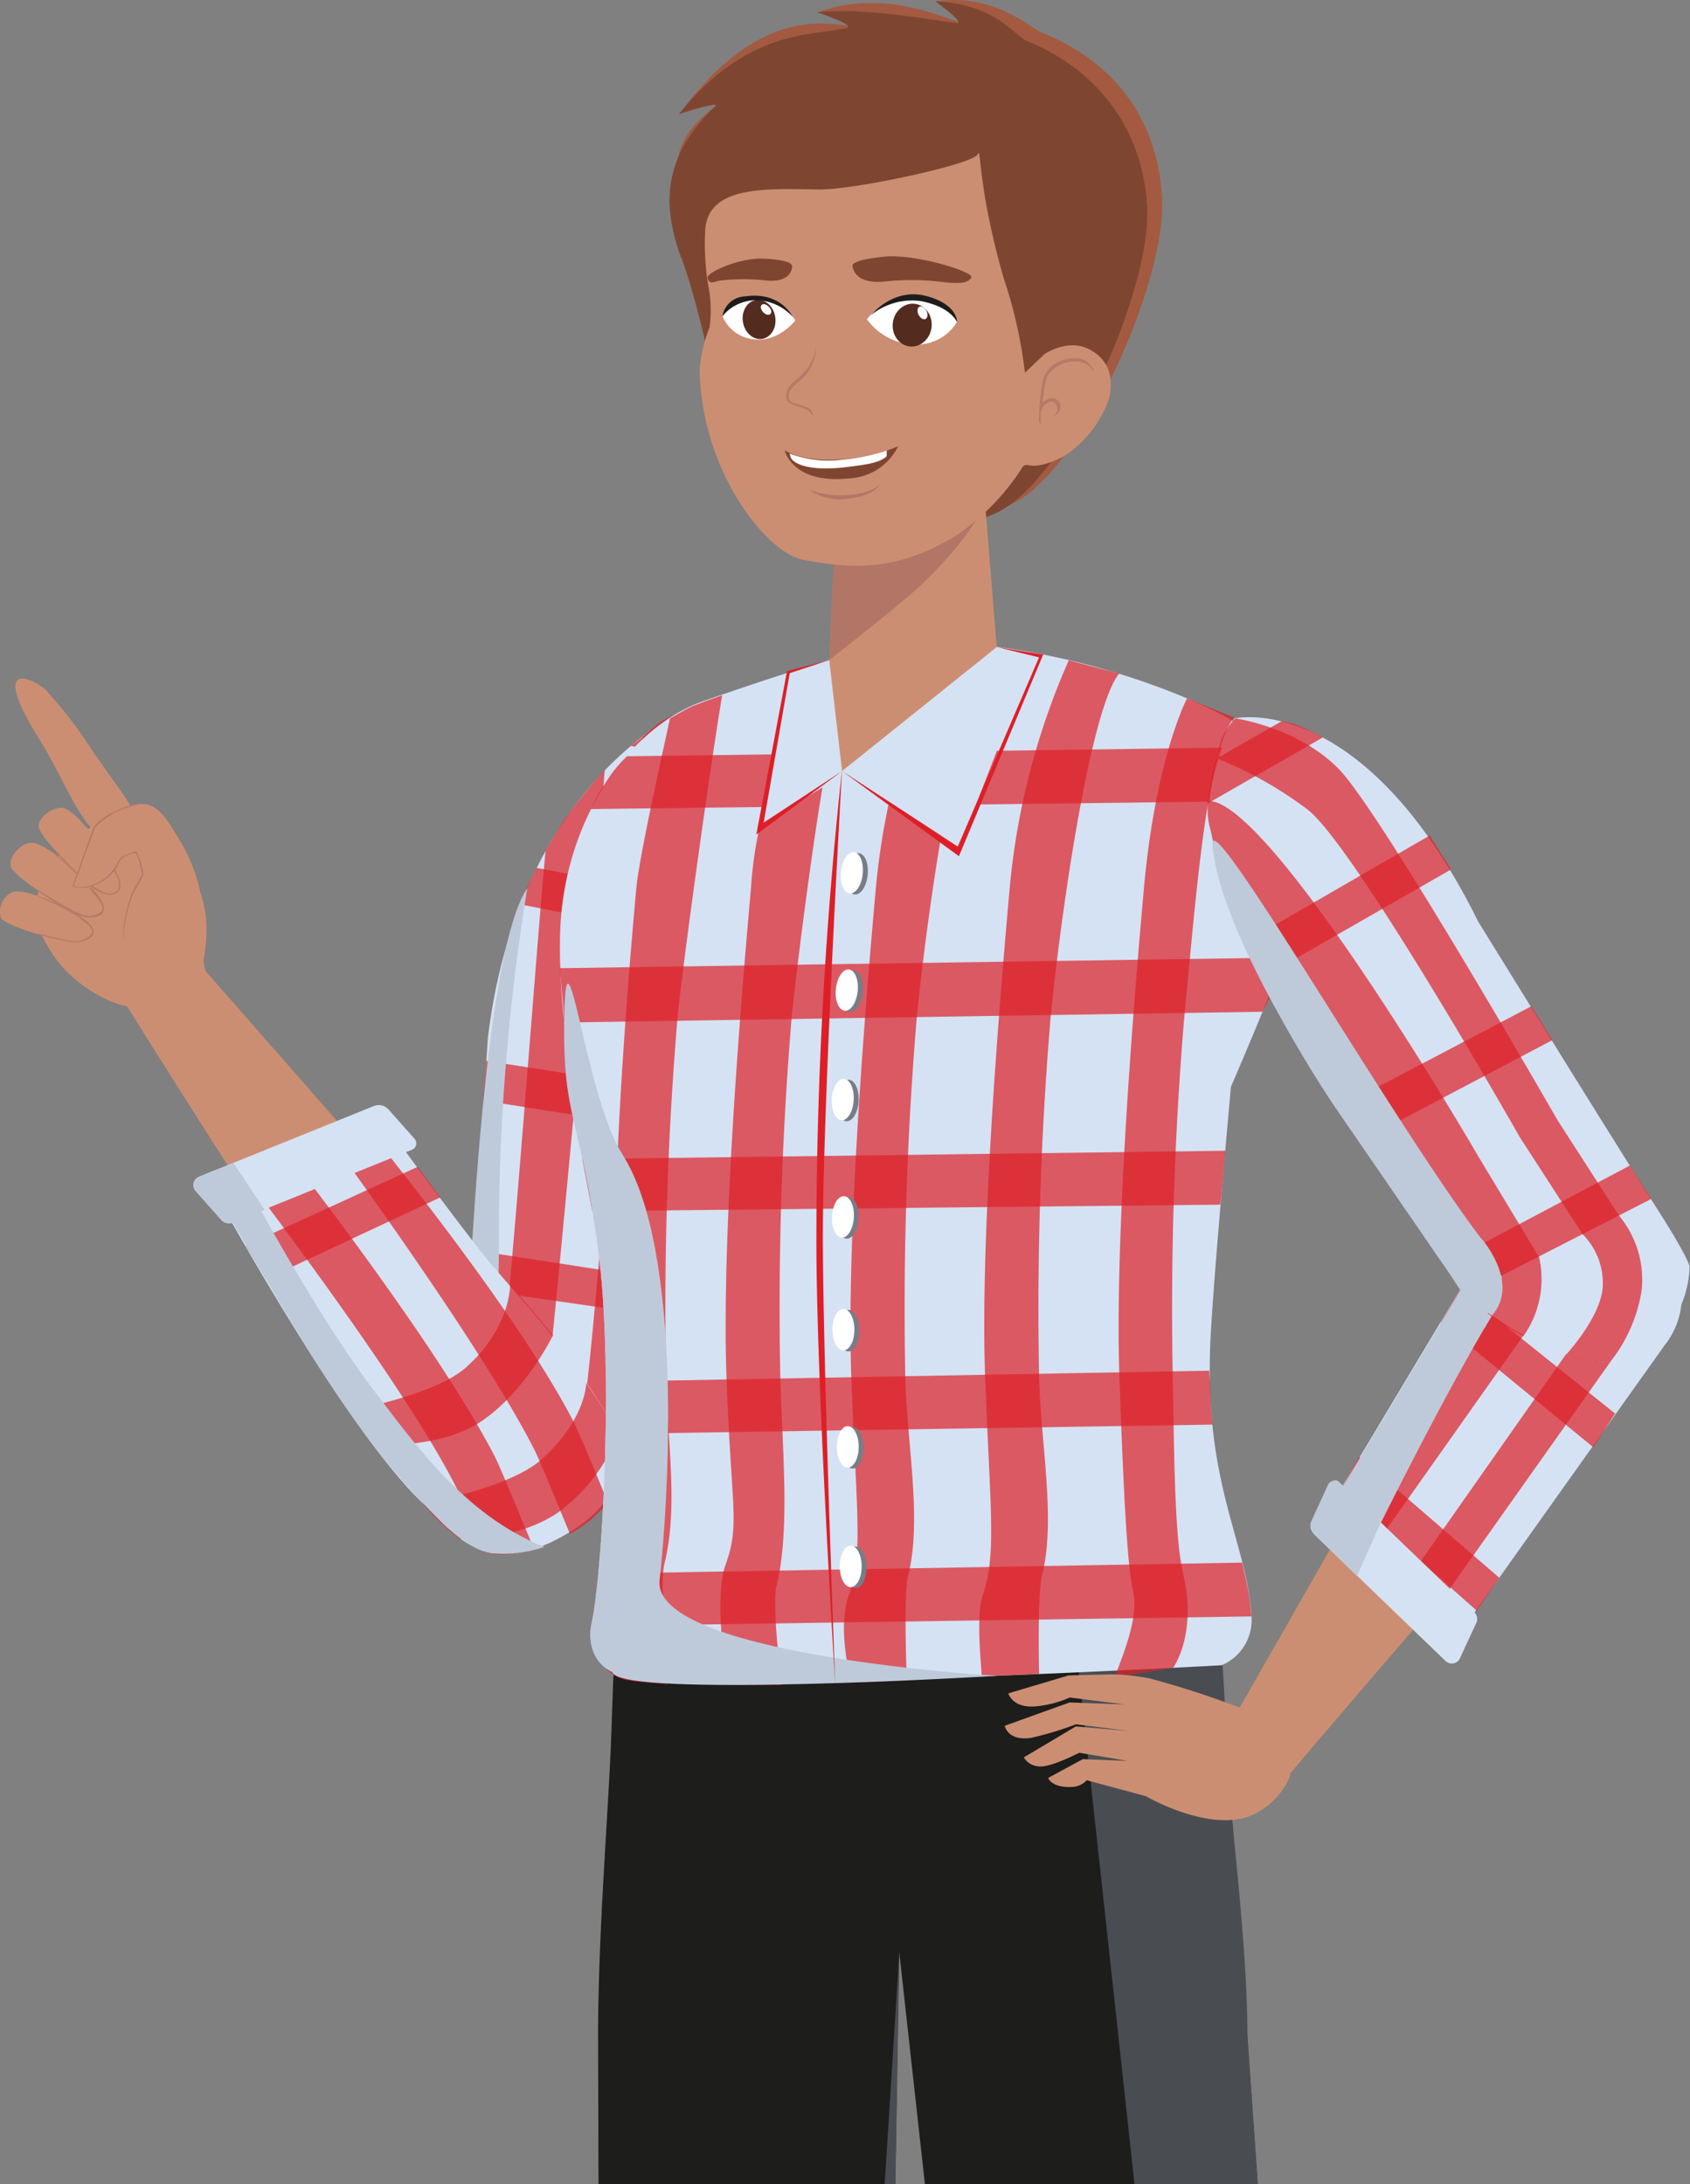 <svg id="Capa_1" data-name="Capa 1" xmlns="http://www.w3.org/2000/svg" viewBox="0 0 188.17 243.19"><rect x="0" y="0" width="188.17" height="243.19" fill="#808080" stroke="none"/><defs><style>.cls-1{fill:#1d1d1b;}.cls-2{fill:#494d52;}.cls-3{fill:#d5e2f3;}.cls-4{opacity:0.7;}.cls-5{fill:#de1f27;}.cls-6{fill:#becad9;}.cls-7{fill:#cc8e72;}.cls-13,.cls-8{fill:#b17666;}.cls-8{isolation:isolate;opacity:0.81;}.cls-9{fill:#777d88;}.cls-10{fill:#fff;}.cls-11{fill:#a35a41;}.cls-12{fill:#7e4631;}.cls-14{fill:#532b1f;}</style></defs><g id="Capa_1-2" data-name="Capa 1-2"><path class="cls-1" d="M71.12,153.38l35,3.44,28.12,3.53,17.7,253.4-30,.81L100.12,217.33,96.77,414.56H67.12l-.53-188.75c.08-11.93,1.23-25.19,1.47-32.6,1.17-36,3.06-39.84,3.06-39.84Z"/><polygon class="cls-2" points="87.66 414.72 96.77 414.55 100.14 217.32 87.66 414.72"/><path class="cls-2" d="M128.69,153.38l-11.12,9.5L144.92,414l7.05-.21L138.91,226.83c-.08-11.93-2.11-25.26-2.35-32.67-1.17-36-7.88-40.79-7.88-40.79Z"/><path class="cls-3" d="M51.89,153.51l-1.63,5.43a13,13,0,0,0,9,7.16c7,1.73,13-1.73,14.16-5.73,2.18-7.92,4.24-16.69,4.18-21.15,0-1.66.73-11,.73-11l-1.6-49.41s-18.91,7.77-22.41,36.77l-2.47,37.88Z"/><g class="cls-4"><path class="cls-5" d="M67.29,85.78a64.58,64.58,0,0,0-4.54,5.63c-.85,1.33-2,3.33-2,3.33-.74,7-4.14,53.84-5.2,59.78-.44,2.49-1.18,5.5-2.08,8.74a20.86,20.86,0,0,0,2.41,1.64,10.48,10.48,0,0,0,2.48,1c1-3.47,1.81-6.79,2.34-9.66.63-3.45,6.44-67.45,6.63-70.45Z"/><path class="cls-5" d="M77,86l-.28-7.2s-2.43,1.13-3.16,1.59c-.52.36-2,1.67-2,1.67-.73,7-5.36,67.76-6.42,73.7-.56,3-1.46,6.78-2.56,10.78a20.71,20.71,0,0,0,3.59-.36c2.1-.52,2.33-1.23,2.33-1.23a73.18,73.18,0,0,0,1.79-7.48C70.88,154.07,76.77,89,77,86Z"/></g><g class="cls-4"><path class="cls-5" d="M59.72,166.22c-4.82-1-6.82-3.57-6.82-3.57l15.43,2.79a13.9,13.9,0,0,1-8.61.79Z"/><polygon class="cls-5" points="52.52 139.18 77.31 143 76.61 146.99 52.28 143.47 52.52 139.18"/><polygon class="cls-5" points="54.15 118.13 78.12 121.86 78.26 126.4 53.81 122.55 54.15 118.13"/><polygon class="cls-5" points="59.75 96.64 77.41 100.02 77.56 104.51 57.78 100.68 59.75 96.64"/><path class="cls-5" d="M72,81.69c.41-.36,2-1.46,2-1.46l2.78.54.1,3.72-6.65-1.44S71.12,82.42,72,81.69Z"/></g><path class="cls-6" d="M51.85,153.47l-1.63,5.43a8.18,8.18,0,0,0,1.1,1.9,11.69,11.69,0,0,0,1.58,1.86c2.66-9.43,2.66-18.73,2.66-28.16a244,244,0,0,1,3.15-35.6c-5.47,7.95-6.86,54.56-6.86,54.56Z"/><path class="cls-7" d="M22.32,108.37c2.8-10.37-3.71-15.05-7.87-16.56s-7.78,2.61-9.67,6.27,0,6.76,1.73,9.06,6.19,5.45,9.58,5,5.84-2.27,6.24-3.77Z"/><path class="cls-7" d="M11,92.8c-1.45-.59-3.08-4-5-7.67-1-1.92-2.29-3.78-3.22-5.6C0,74.08,3.33,75.41,5,76.73A46.2,46.2,0,0,1,10,83.17c2.19,3.23,4.31,5.91,4.49,6.62.44,1.85-2,3.63-3.56,3Z"/><path class="cls-7" d="M7.12,90c1.43.34,4.33,4.27,5.78,7.11s-.93,2.84-2.29,2c-1.11-.68-6.35-6-6.31-7.13s1.82-2.24,2.82-2Z"/><path class="cls-8" d="M5.37,93.81s2.79,3,4.29,4.3C10.7,99,12.17,100,13,99.2s-.63-2.68-.76-2.94-1.94-3.38-1.94-3.38,1.83,2.8,2.12,3.33,1.6,2.33.67,3.13-2.58-.09-4.35-1.76A34.57,34.57,0,0,1,5.37,93.8Z"/><path class="cls-7" d="M10.79,99.51c2.13,2.7-.63,2.8-1.87,2.44s-7.49-4.36-7.73-5.5,1.26-2.61,2.26-2.61C4.92,93.82,8.66,96.81,10.79,99.51Z"/><path class="cls-8" d="M10.58,99.69a23,23,0,0,0-2.12-2.4c-1.43-1.38-3-2.58-2.33-2.13a24,24,0,0,1,4.66,4.4c2.13,2.7-.62,2.8-1.87,2.44a30.43,30.43,0,0,1-5.37-3.29c-1.27-.93,3.5,2.3,5.3,3a2.2,2.2,0,0,0,2.46-.24c.28-.4-.08-1-.72-1.83Z"/><path class="cls-7" d="M22.86,108.12C21.85,107,15,94.8,15,94.8s-1.83.77-1.86,1.26-.46,1.15-2.21,2.25A2.82,2.82,0,0,1,8,98.69l2.37-6.61a9.18,9.18,0,0,1,4.32-2.43c2.65-.61,3.57,1,5.44,4.13a18.57,18.57,0,0,1,2.53,10.92c-.17,2.77.26,3.42.26,3.42Z"/><path class="cls-8" d="M16,89.51a10.44,10.44,0,0,0-3,.87,11.4,11.4,0,0,0-2.4,1.74L8.24,98.61s.46.46,2.09-.1A4.86,4.86,0,0,0,13.12,96a1.38,1.38,0,0,1,.79-.78,6.46,6.46,0,0,1,1.28-.44s.91,1.88.72,2.69c-.11.49-.89,1.61-1.22,2.42a16.47,16.47,0,0,0-.75,2.92,7.26,7.26,0,0,0-.12,2.18,6.2,6.2,0,0,1,0-2.19,17.75,17.75,0,0,1,.76-3.12c.34-.91,1.05-1.81,1.19-2.31A7.8,7.8,0,0,0,15.12,95a2.18,2.18,0,0,0-1,.28,1.61,1.61,0,0,0-1,1.12,4.92,4.92,0,0,1-2.68,2.19,3.1,3.1,0,0,1-2.39.1l2.37-6.61a6.12,6.12,0,0,1,2.43-1.74,6.94,6.94,0,0,1,3.06-.81Z"/><path class="cls-7" d="M1.41,99.32c1.27-.39,5.35,1.21,7.9,3s.2,2.61-1,2.63-7.68-1.79-8.2-2.73a2.4,2.4,0,0,1,1.27-2.88Z"/><path class="cls-8" d="M9,102.31a19.64,19.64,0,0,0-2.47-1.44c-.34-.17-2.93-1.31-2.5-1.17a21.3,21.3,0,0,1,5.28,2.61c2.55,1.79.18,2.63-1,2.63a21.84,21.84,0,0,1-4-.9c-.66-.2.53,0,1.15.19a16.71,16.71,0,0,0,2.23.49,2.53,2.53,0,0,0,2.5-.71c.27-.53-.24-1-1.24-1.69Z"/><path class="cls-7" d="M63.12,154c2.49,3,3.41,8.7.22,11.18h0c-3.41,2.65-11.67,4.16-14.05.73q-15-21.59-37.29-57.27l8.52-3.21L63.12,154Z"/><path class="cls-3" d="M47.11,167.41c-9.2-8.65-24.28-36.65-24.28-36.65l18.87-7.25S51.4,136.87,54.89,141s7.66,8.24,13.15,17.24c0,0,4.84,7.63-6.16,13.23-8.46,4.32-12-1.46-14.76-4.08Z"/><g class="cls-4"><path class="cls-5" d="M59.47,172.58a18.25,18.25,0,0,1-3.19.5,7.18,7.18,0,0,1-2.44-.3c-1.49-3.66-2.63-6.35-3.19-7.45-6.12-12-24.43-35.74-24.43-35.74l5.14-2s17,21.59,23.73,34.59c.39.74,2.06,4.71,4.39,10.37Z"/><path class="cls-5" d="M67.76,167.33l-1.87,1.81a16.11,16.11,0,0,1-2.43,1.67c-2-4.83-3.42-8.31-4-9.46C53.34,149.32,36,125.81,36,125.81l3.82-1.47s17.28,20.89,24,33.89c.35.67,1.86,4.1,3.86,9.1Z"/></g><g class="cls-4"><polygon class="cls-5" points="29.63 142.42 49.02 133.33 46.5 129.93 27.38 138.7 29.63 142.42"/><path class="cls-5" d="M41.59,160.82s7.36.68,12.2-2.69,7.78-9.44,7.78-9.44l-2-2.41c-.66-.79-2.77-3.19-2.77-3.19s.08,4.72-4.92,9.18c-3.6,3.18-13,4.8-13,4.8Z"/><path class="cls-5" d="M47.06,167.43s1.49,1.63,2.27,2.36,1.87,1.58,1.87,1.58,6.4.2,11-3a19.35,19.35,0,0,0,6.65-8.78s-1-1.67-1.47-2.39C66.65,156,65.27,154,65.27,154s0,4.07-5,8.53c-3.56,3.18-13.15,4.9-13.15,4.9Z"/></g><path class="cls-6" d="M49.81,170.13a89.61,89.61,0,0,1-7.55-8.28,139.93,139.93,0,0,1-9-13.27c-3.28-5.35-10.12-17.29-10.12-17.29l3.09-1.72s8.32,16,15.65,25.59c4.33,5.65,10,13.68,18.74,17.09a14.44,14.44,0,0,1-5.83.72c-2.23-.33-4.28-2.28-4.95-2.84Z"/><path class="cls-3" d="M22.12,131.05a1.18,1.18,0,0,0-.19.11,1,1,0,0,0-.2,1.4l2.92,3.29a1.1,1.1,0,0,0,1.21.27l20-8.09a.79.79,0,0,0,.23-.14.76.76,0,0,0,.08-1.07l-2.93-3.3a1.45,1.45,0,0,0-1.62-.36l-19.5,7.89Z"/><path class="cls-6" d="M26,129.51,22.38,131a1,1,0,0,0-.44.2,1,1,0,0,0-.17,1.4l2.92,3.29a1.26,1.26,0,0,0,1.56.13l3.21-1.3"/><path class="cls-3" d="M106.52,71.53l-3.9-.33c-4.7.28-15.5,3.8-24.33,6.88-7.94,2.78-15.77,13-15.94,26.49-.13,10.81,2.27,19.71,4.27,34.71,1.64,12.19.61,34.75-.72,41.24-.91,4.46,2.3,5.66,2.3,5.66-.18,3,67.82-.75,67.82-.75a5.47,5.47,0,0,0,3.32-5.5c-.56-8.48-5.34-14.72-4.56-30.78.34-7.05,2.28-28.15,2.28-28.15s5.36-12.31,6.58-16.56c4-14-2.16-22-7.52-24.81A60,60,0,0,0,130,76.89a83.86,83.86,0,0,0-23.48-5.34Z"/><g class="cls-4"><path class="cls-5" d="M137.4,79.92c-3.06,3.68-4.26,20.25-5.57,33.68a391,391,0,0,0-1.25,39.77c.16,7.65.16,17.79,1.16,21.87,1.59,6.83-1.13,10.48-1.13,10.48s-6.44,1.05-6.44.95c.08-.64,2.77-6.13,2-9.45-.58-2.52-1-8.87-1.53-23.85s1.42-39.91,2.73-54.47,4.8-21.13,4.8-21.13l5.32,2.15Z"/><path class="cls-5" d="M124.62,75c-3.06,3.63-6.36,25.2-7.67,38.63a388.13,388.13,0,0,0-1.25,39.77c.21,7.65,1.87,15.82.33,22-.56,2.23-.33,11-.33,11l-6.41.26c.12,0-.72-6.54.12-9,1.57-4.59.85-9.29.28-24.27s1.43-39.92,2.73-54.47A80.79,80.79,0,0,1,119,73.53L124.62,75Z"/><path class="cls-5" d="M99,89.28l5.8,3.79c-1.18,6.92-2.16,14.54-2.75,20.54a388.13,388.13,0,0,0-1.25,39.77c.21,7.65,1.87,15.82.33,22-.56,2.27-.16,11.74-.16,11.74s-6.32.28-6.23.24-1.61-5.88-.23-9.72c1.64-4.56.83-9.29.28-24.27s1.42-39.92,2.73-54.47A80.26,80.26,0,0,1,99,89.27Z"/><path class="cls-5" d="M84.58,91.89l7-4.2c-1.18,6.91-2.87,19.91-3.46,25.91a390.71,390.71,0,0,0-1.24,39.76c.2,7.65,1.13,17-.41,23.18-.57,2.27.57,11.08.57,11.08H81s-1.61-9.5-.23-13.34c1.64-4.57.67-5.94.12-20.92s1.42-39.92,2.73-54.47a43.4,43.4,0,0,1,1-7Z"/><path class="cls-5" d="M74.61,80s1.8-1.06,2.4-1.32c.85-.38,3.4-1.26,3.4-1.26-1.18,6.92-4.46,30.24-5,36.24a388.13,388.13,0,0,0-1.25,39.77c.21,7.65,1.35,14.56-.19,20.74-.56,2.27.35,13.35.35,13.35s-3.23-.2-4.23-.39a4.29,4.29,0,0,1-2.63-1.34S67,174.88,68.35,171c1.64-4.56.56-11.15.18-21.45-.56-15,1-36.1,2.32-50.65.31-3.49,3.14-16.06,3.77-19Z"/></g><g class="cls-4"><path class="cls-5" d="M138.3,174s.43,1.82.67,3.07.36,2.92.36,2.92L65.8,181.07l.41-2.48a31.41,31.41,0,0,0,.39-3.36L138.31,174Z"/><path class="cls-5" d="M134.62,152.63s.17,1.59.17,3.08a25.9,25.9,0,0,0,.22,2.92l-67.56,1.05v-5.83l67.15-1.22Z"/><path class="cls-5" d="M140.56,112.66a17.86,17.86,0,0,0,1.25-2.7c.42-1.2,1.1-3.33,1.1-3.33l-80.58,1.18s.07.73.26,2.91c.21,2,.21,3.14.21,3.14l77.77-1.2Z"/><path class="cls-5" d="M135.87,134.15s.21-1.92.31-3.18.26-2.83.26-2.83l-71.61.92.47,2.46c.37,2,.65,3.34.65,3.34l69.91-.72Z"/><path class="cls-5" d="M111,83.58l-2.32,6,35.18-.43a11.26,11.26,0,0,0-1.32-3.09c-.67-1.09-2-2.87-2-2.87L111,83.6Z"/><path class="cls-5" d="M85.1,89.89,85.93,84l-16.11.21a13.68,13.68,0,0,0-2.18,2.62,20.62,20.62,0,0,0-1.86,3.26l19.34-.23Z"/></g><path class="cls-6" d="M69.3,128.53c-4.23-6.6-6.31-28.11-6.48-14.67-.14,10.8,1.8,10.44,3.8,25.44,1.64,12.24.61,34.75-.72,41.24-.91,4.46,2.3,5.66,2.3,5.66.78,2.94,42.78.41,42.78.41s-38.51-2.26-37.54-10.67,2.76-36.64-4.15-47.41Z"/><ellipse class="cls-9" cx="95.4" cy="97.31" rx="2.31" ry="1.22" transform="translate(-10.95 182.51) rotate(-84.27)"/><ellipse class="cls-9" cx="94.85" cy="110.36" rx="2.31" ry="1.22" transform="translate(-24.43 193.71) rotate(-84.27)"/><ellipse class="cls-9" cx="94.39" cy="122.54" rx="2.31" ry="1.22" transform="translate(-33.34 209.79) rotate(-86.73)"/><ellipse class="cls-9" cx="94.38" cy="135.61" rx="2.31" ry="1.22" transform="translate(-46.39 222.11) rotate(-86.73)"/><ellipse class="cls-9" cx="94.46" cy="148.17" rx="1.22" ry="2.31"/><ellipse class="cls-9" cx="94.94" cy="161.21" rx="1.22" ry="2.31"/><ellipse class="cls-9" cx="95.27" cy="174.53" rx="1.22" ry="2.31"/><ellipse class="cls-10" cx="94.84" cy="97.19" rx="2.31" ry="1.22" transform="translate(-11.33 181.85) rotate(-84.27)"/><ellipse class="cls-10" cx="94.29" cy="110.25" rx="2.31" ry="1.22" transform="translate(-24.83 193.06) rotate(-84.27)"/><ellipse class="cls-10" cx="93.84" cy="122.44" rx="2.31" ry="1.22" transform="translate(-33.76 209.14) rotate(-86.73)"/><ellipse class="cls-10" cx="93.85" cy="135.5" rx="2.31" ry="1.22" transform="translate(-46.78 221.47) rotate(-86.73)"/><ellipse class="cls-10" cx="93.91" cy="148.06" rx="1.22" ry="2.31"/><ellipse class="cls-10" cx="94.39" cy="161.11" rx="1.22" ry="2.31"/><ellipse class="cls-10" cx="94.72" cy="174.42" rx="1.22" ry="2.31"/><path class="cls-5" d="M93.75,85.85s-2.18,37.9-2.13,52.45S93,187.62,93,187.62s-2.1-33.57-2.1-49.21a482.91,482.91,0,0,1,2.84-52.55"/><polyline class="cls-5" points="93.76 85.86 106.77 95.34 116.15 72.89 110.98 72.05 115.69 73.2 106.64 94.27 93.76 85.86"/><polygon class="cls-5" points="87.93 74.96 85.03 91.6 93.76 85.86 84.21 92.93 87.63 74.73 92.33 73.5 87.93 74.96"/><path class="cls-7" d="M167.78,138c2.08-3.3,7.75-4,11.08-1.7h0c3.58,2.44,7.54,9.85,5,13.16-16,20.89-14.82,18-42,50.14a6.79,6.79,0,0,1-3.39-2.6c-1.48-1.88-.67-6.45-.67-6.45l30-52.55Z"/><path class="cls-3" d="M161.52,183.29l-14.61-13.55,20.29-33.88s3.51-8.54,14-.86,4.14,14.8,4.14,14.8Z"/><g class="cls-4"><path class="cls-5" d="M186.6,141.22a7.28,7.28,0,0,0-1.07-2,19.59,19.59,0,0,0-1.64-2l-28.77,41,3.45,2.72,28.05-39.63Z"/><path class="cls-5" d="M179.93,134.08a19.29,19.29,0,0,0-2.44-1.34,13.23,13.23,0,0,0-2.2-.74l-27,39.47,2.76,3.53,28.88-40.88Z"/></g><g class="cls-4"><polygon class="cls-5" points="166.93 175.68 151.34 162.22 149.27 165.91 164.43 179.36 166.93 175.68"/><polygon class="cls-5" points="179.83 157.4 162.6 143.58 160.42 147.22 177.4 161.15 179.83 157.4"/></g><path class="cls-6" d="M165.29,147.88C158.91,158.8,151.07,175,151.07,175L147,169.73l20.29-33.88,1.16-1.76a6.89,6.89,0,0,1,2.8-1.89,6.78,6.78,0,0,1,3.6-.25c-4.17,6.89-7.76,12.89-9.52,15.89Z"/><path class="cls-3" d="M161,185a.91.91,0,0,0,.16.11,1,1,0,0,0,1.36-.39l1.85-4a1,1,0,0,0-.22-1.19l-15-14.43a.9.9,0,0,0-.2-.14.77.77,0,0,0-1,.37l-1.85,4a1.41,1.41,0,0,0,.3,1.6L161,185Z"/><path class="cls-6" d="M153.78,169.45,149,164.94c-.27-.22-.81-.07-1.11.33l-1.87,4.09a1.22,1.22,0,0,0,.25,1.41l4.82,4.72"/><path class="cls-7" d="M143.55,198a8.29,8.29,0,0,1-4.52,4.27c-4.74,1.66-11.46-2.27-11.46-2.27L121,198.23a2.32,2.32,0,0,1-1.78.75c-2.14.08-2.52-1-2.52-1l3.87-2.1,5,.2-5.4-.91s-3.24,1.69-4.51,1.52a2.11,2.11,0,0,1-1.67-1l5.8-3.45,5.82.5L119.8,192a37.31,37.31,0,0,1-4.93,1.5c-2.67.44-3-1.33-3-1.33l7.22-2.6,6.13.22-6.1-.77a12.07,12.07,0,0,1-4,1c-2.41.13-2.85-1.46-2.85-1.46l6.71-2,4.85-.12a23.78,23.78,0,0,1,4.2.46,102,102,0,0,1,10.49,3.43c.56.25,3.82.14,4.3,1.82.65,2.27,1.14,5,.71,5.87Z"/><path class="cls-3" d="M182.36,150.74c-6.74,4-19.33-6.56-19.33-6.56L151.12,126.8s-13.67-18.3-16.36-34.25C133.84,87,137.44,80,137.44,80s14.29-3.34,27.17,22.66c0,0,14.51,23.5,19.51,31.33,3.86,6,4,7,4,7A11.51,11.51,0,0,1,182.36,150.74Z"/><g class="cls-4"><path class="cls-5" d="M137.56,80a6.68,6.68,0,0,0-2,4.48,43.81,43.81,0,0,1,10,5.64c5.17,3.92,23.65,36.49,23.65,36.49l7,10.82a7.7,7.7,0,0,1,2.24,5.93c-.27,3.4-4.07,7.47-4.07,7.47a13.24,13.24,0,0,0,2.49.66,11,11,0,0,0,2.43.15,17.06,17.06,0,0,0,3.49-8,11.14,11.14,0,0,0-2.51-8.26l-6.87-10.66S153.62,90.19,149,85.56,137.55,80,137.55,80Z"/><path class="cls-5" d="M134.49,89.18a9.09,9.09,0,0,0,.3,3.28c.46,1.89.76,4.4,1.07,4.73,4.4,4.73,25.26,35.66,25.26,35.66l6.06,9.15a5.34,5.34,0,0,1-1.55,4.25s1.14.8,1.9,1.3,2.1,1.22,2.1,1.22a11,11,0,0,0,1.74-8.77l-6.63-11S141.4,88.78,134.47,89.19Z"/></g><g class="cls-4"><polygon class="cls-5" points="181.48 129.78 160.7 140.8 163.02 144.18 183.86 133.5 181.48 129.78"/><polygon class="cls-5" points="170.5 112.05 148.76 123.48 151.33 127.17 172.84 115.82 170.5 112.05"/><polygon class="cls-5" points="159.18 93.04 138.59 104.94 140.4 108.95 161.56 96.82 159.18 93.04"/><path class="cls-5" d="M145.06,81a8.14,8.14,0,0,0-2.35-.69l-7.32,4.19-.57,2.45a16.61,16.61,0,0,0-.38,2.53l12.87-7.38Z"/></g><path class="cls-6" d="M164.91,137.86s4.42,5,1.21,8.62a26.65,26.65,0,0,1-3.1-2.29c-.57-.69-1.46-2.13-1.46-2.13L149,123.8s-13.22-19.45-14-29.75c-.36-4.74,19.72,30.34,29.87,43.8Z"/><path class="cls-11" d="M77.54,27.72C75.47,22,72.91,16.8,79.62,11.86c1-.69-4,.83-4,.83C85.48-.67,93.55,3.25,95.55,2.89,96.82,2.67,91,1.37,91,1.37c8-2.87,14.78,1.08,16.64,1.31,1.25.16-3.5-2.52-3.5-2.52,6.53-1,10.5,2.92,11.85,3.46,7.28,2.93,12.9,8.85,13.4,18.51.48,9.24-8.82,30.16-16.71,34-3.33,1.62-13.22,3.18-17.22,3.12-13.39-.19-13.21-18.68-17.9-31.51Z"/><path class="cls-12" d="M75.83,28.67C73.76,23,73.68,17.5,79.6,11.87c.87-.81-4,.83-4,.83C83.23,3.19,90.42,4,94.23,3.13,95.48,2.85,91,1.38,91,1.38c5.16-.64,13.58,1,15.46,1.19,1.25.16-2.3-2.41-2.3-2.41,6.65.25,8.82,3.84,10.17,4.4,7.28,2.93,12.92,9.27,13.4,18.51s-8.82,30.16-16.71,34c-3.33,1.62-13.22,3.18-17.22,3.12C80.37,60,80.55,41.51,75.86,28.68Z"/><polygon class="cls-7" points="93.8 42.03 92.33 73.5 93.76 85.86 110.98 72.05 108.25 38.36 93.8 42.03"/><path class="cls-13" d="M93.12,56.07h16.57s-1.44,3.69-7.19,9.12c-2.23,2.11-10.17,8.31-10.17,8.31Z"/><path class="cls-7" d="M111.76,31a51.8,51.8,0,0,1,2.36,10.5l2.17-2.06s2.5-1.72,4.83-.62c1.61.76,3.11,2.37,2.36,5.56a12.52,12.52,0,0,1-5,6.41c-3.85,2-4.12.39-4.66,1.28a26.21,26.21,0,0,1-7.2,7.45c-5.86,3.62-10.55,4.13-17.25,2.8-4.06-.81-11.28-9.85-11.47-21.19A16.22,16.22,0,0,1,79,36.47a13.92,13.92,0,0,0-.15-4.73,28.2,28.2,0,0,1-.33-6.09c.29-5.09,7-4.62,12.75-4.55,4.14,0,17.14-2.84,17.58-3.91S108.77,20.58,111.76,31Z"/><path class="cls-12" d="M100,49.7a6.41,6.41,0,0,1-5.47,3.57c-6.36.66-7.17-3.14-7.17-3.14s1.91,1.39,6.52,1A18.3,18.3,0,0,0,100,49.69Z"/><path class="cls-10" d="M98.73,50.23v.57c-.84.83-2.83,1-4.91,1.26-3.75.39-5.39-.41-5.75-1.06l-.16-.5a12.29,12.29,0,0,0,5.92.68,21.48,21.48,0,0,0,4.88-1Z"/><path class="cls-13" d="M98,53.91s-.6,1.3-3.51,1.61a6,6,0,0,1-4.43-1,9.6,9.6,0,0,0,4.25.6C97,55,98,53.92,98,53.92Z"/><path class="cls-8" d="M90.87,38.47a5.08,5.08,0,0,1-1.87,4c-.35.28-1,.76-1.14,1.34s.08.88.37,1a16.41,16.41,0,0,1,1.79.61,1.16,1.16,0,0,1,.53,1,1.66,1.66,0,0,0-.55-.68c-.41-.36-1.55-.52-2-.81s-.66-.74-.26-1.65c.3-.72,1.49-1.24,2.3-2.5a5.56,5.56,0,0,0,.87-2.42Z"/><path class="cls-8" d="M121.79,41.31c-.86-2.21-3.46-1.33-4.27-.85A3.28,3.28,0,0,0,116,43a24,24,0,0,0-.32,3.79c0,.29.23.57.23.4a6.65,6.65,0,0,1,0-1.41,1.41,1.41,0,0,1,.94-1c.49-.2.75.12.87.63s-.45,1-.45,1a1.71,1.71,0,0,0,.72-.69,1,1,0,0,0-.43-1.29c-.54-.39-1.47.36-1.47.36a15,15,0,0,1,.5-2.9,3.74,3.74,0,0,1,3.15-1.64,2.18,2.18,0,0,1,2,1.07Z"/><path class="cls-10" d="M88.54,35.7s-1.85,2.43-4.6,2.08a4.18,4.18,0,0,1-3.49-2.57s.91-1.67,3.91-1.83a4.36,4.36,0,0,1,4.18,2.31Z"/><path class="cls-10" d="M101.94,38.36a5.22,5.22,0,0,0,4.61-2.5s-.89-2-4.59-2.44a5.61,5.61,0,0,0-5.43,2.14A6.81,6.81,0,0,0,101.94,38.36Z"/><ellipse class="cls-14" cx="101.56" cy="36.21" rx="2.39" ry="2.17" transform="translate(51.49 131.69) rotate(-81.95)"/><ellipse class="cls-14" cx="84.52" cy="35.57" rx="1.82" ry="2.19" transform="translate(-4.56 13.8) rotate(-9.09)"/><path class="cls-10" d="M102.48,34.12c.28,0,.61.25.74.65s0,.75-.27.78-.61-.26-.74-.65S102.2,34.15,102.48,34.12Z"/><path class="cls-10" d="M84.88,33.9c.23-.11.57.06.82.37s.23.64,0,.75-.6-.06-.82-.37S84.65,34,84.88,33.9Z"/><path class="cls-12" d="M88.19,29.66s.26-.73-3.21-.86c-2.7-.1-6.39,1.56-6.19,2.17h0c.24.75.59.43,1.34.28a22.29,22.29,0,0,1,5.29,0c2.91.19,2.77-1.61,2.77-1.61Z"/><path class="cls-12" d="M94.91,29.58s-.21-.62,3.51-1c3.44-.35,10,1.67,9.73,2.3h0c-.32.78-1.8.65-2.8.57a28.54,28.54,0,0,0-6.66-.12c-3.77.45-3.77-1.78-3.77-1.78Z"/><path class="cls-1" d="M88.32,35.37S87,32.42,83,33a2.65,2.65,0,0,0-2.57,2.22A4.82,4.82,0,0,1,84,33.43a5.61,5.61,0,0,1,4.3,1.89Z"/><path class="cls-1" d="M106.56,35.85s.09-2-3.52-2.91S97,35.07,97,35.07a7.26,7.26,0,0,1,5.55-1.54c3.42.67,4,2.33,4,2.33Z"/></g></svg>